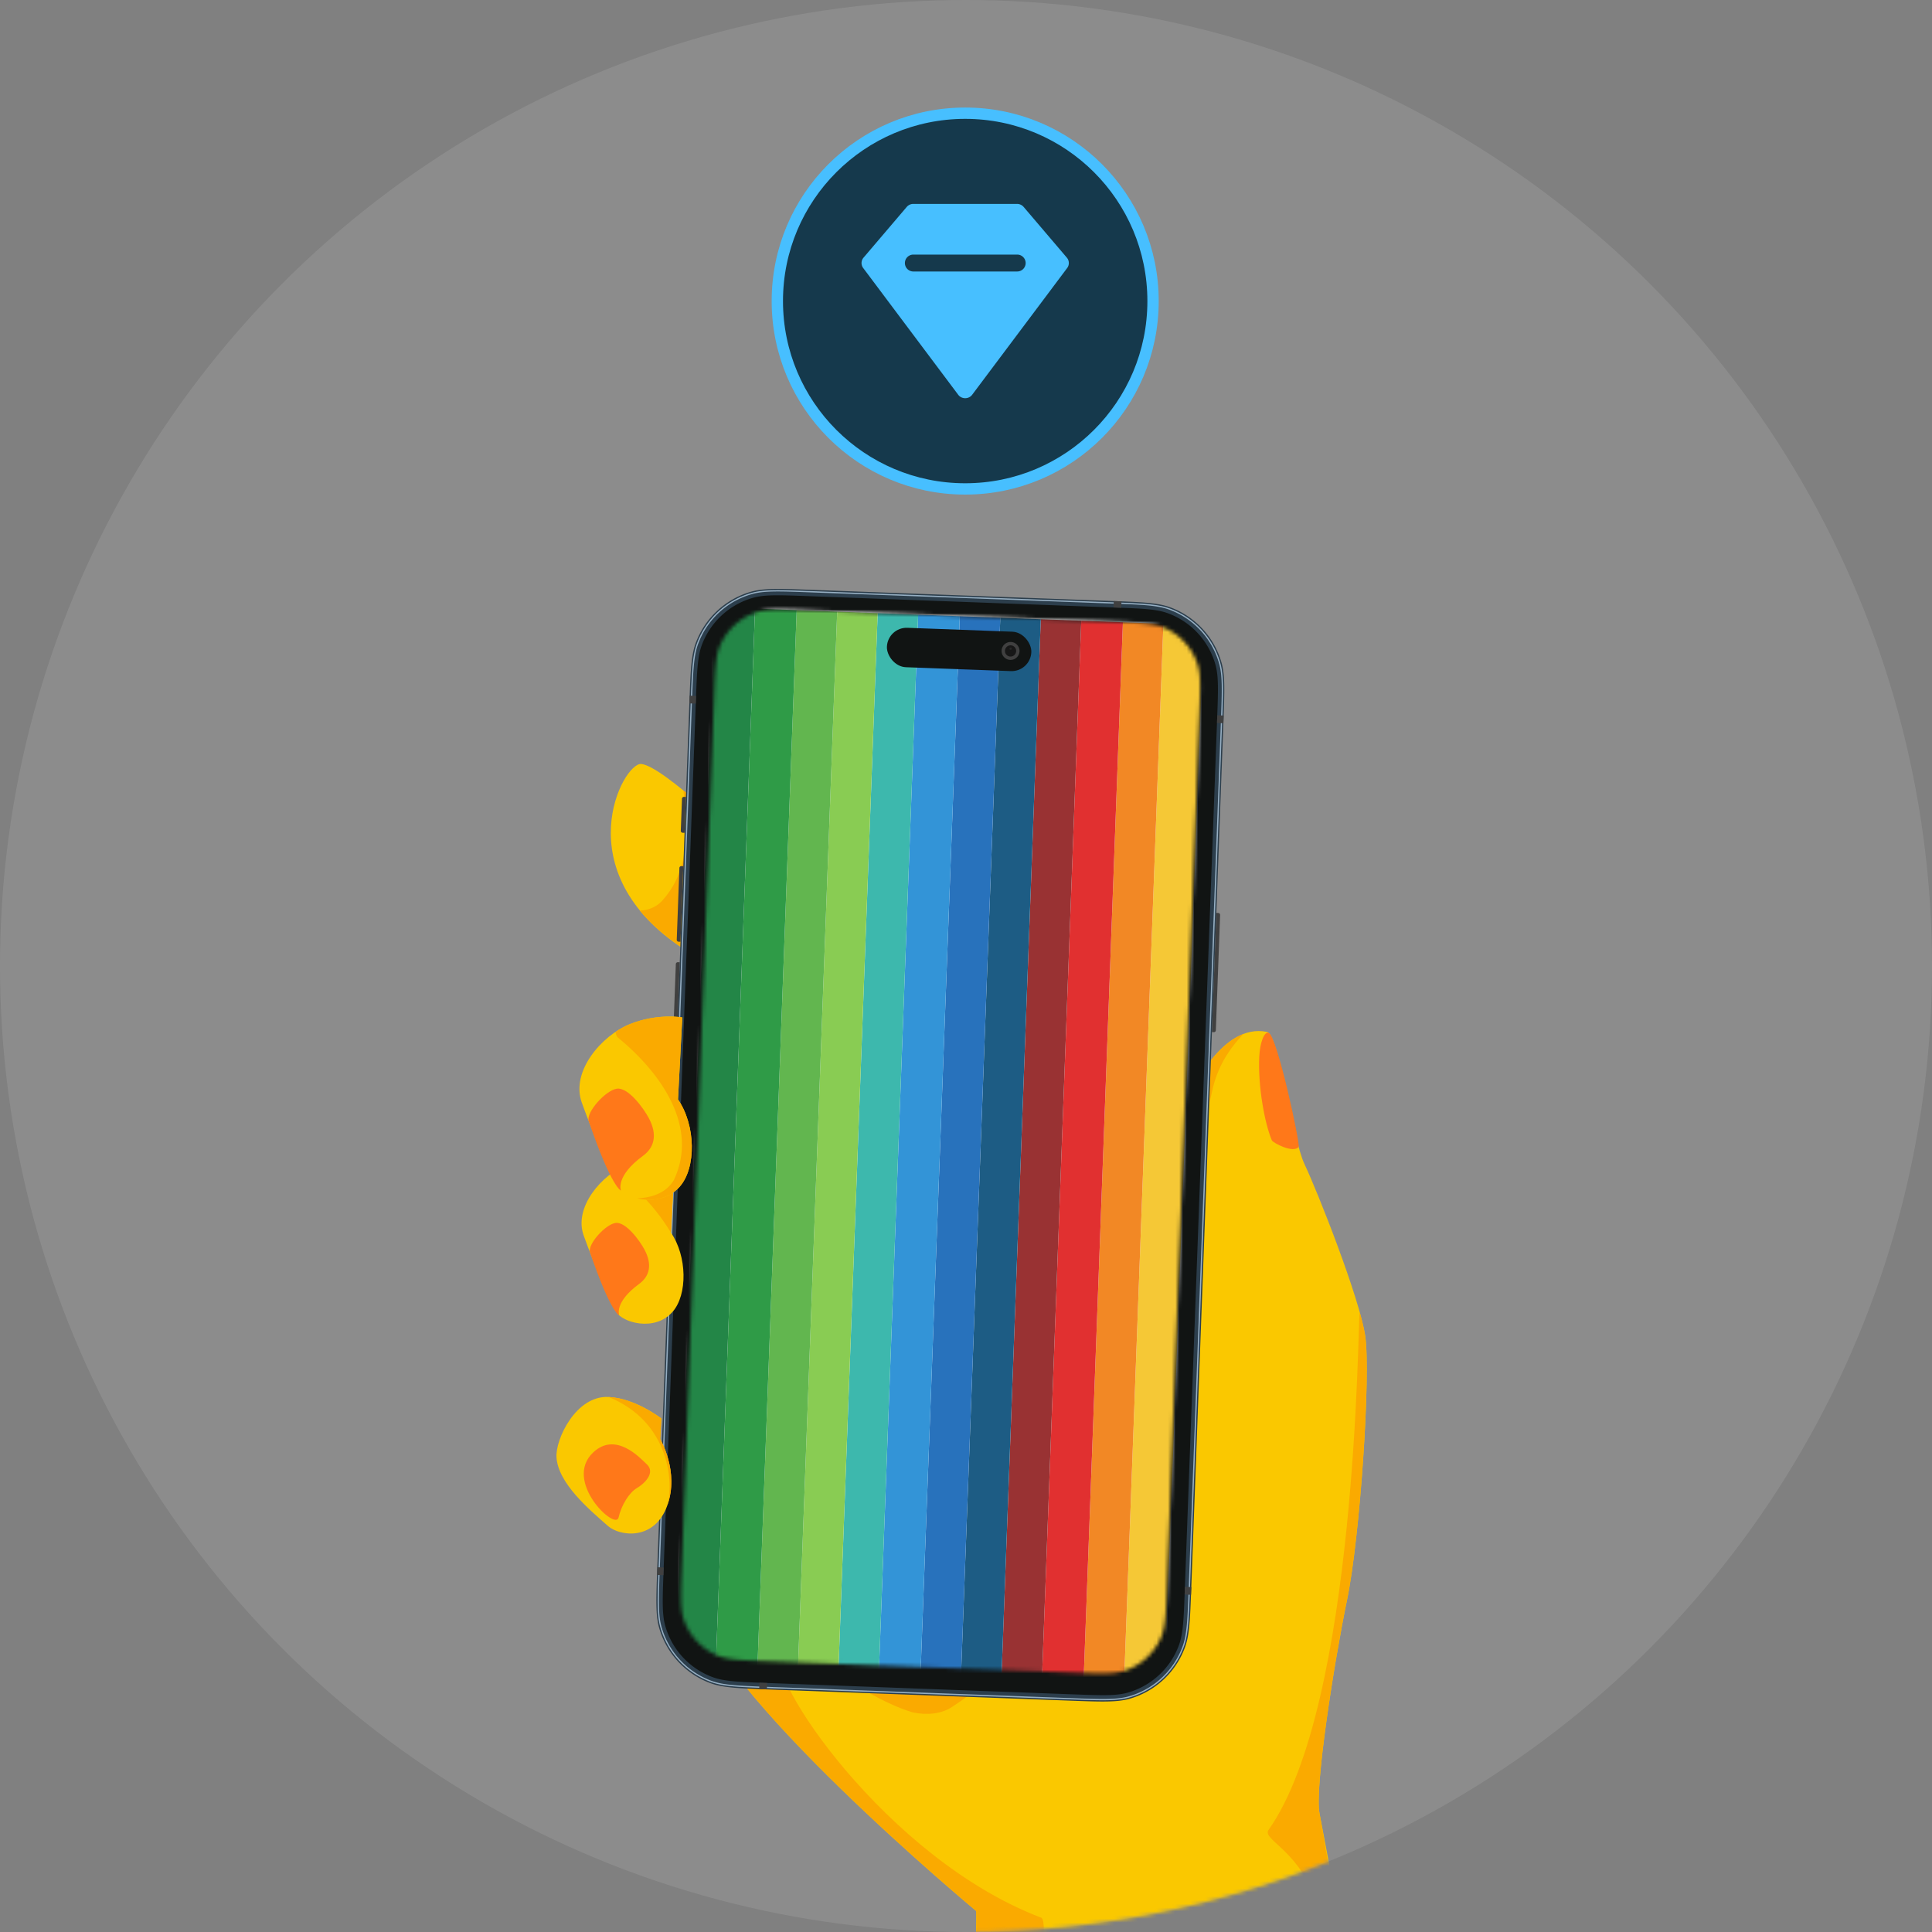 <svg xmlns="http://www.w3.org/2000/svg" width="512" height="512" fill="none"><rect width="100%" height="100%" fill="#808080" stroke="none"/><g clip-path="url(#a)"><circle cx="256" cy="256" r="256" fill="#fff" fill-opacity=".1"/><mask id="c" width="512" height="512" x="0" y="0" maskUnits="userSpaceOnUse" style="mask-type:alpha"><circle cx="256" cy="256" r="256" fill="url(#b)"/></mask><g mask="url(#c)"><path fill="#FAC800" d="M197.284 224.125s-21.302-21.027-27.33-21.662c-4.826-.509-20.428 28.467 11.43 49.152 31.85 20.683 21.313-23.242 15.907-27.49h-.007Z"/><path fill="#FAAA00" d="M175.941 238.176c7.155-8.407 6.212-18.881 5.179-28.719 7.677 6.3 15.913 14.427 15.913 14.427 5.405 4.248 15.95 48.173-15.907 27.489-4.934-3.207-8.714-6.61-11.588-10.065 2.455-.077 4.765-1.036 6.403-3.132Z" style="mix-blend-mode:color-burn"/><path fill="#FAC800" d="M335.753 273.457c3.212.666 6.603 28.023 9.983 35.121 3.373 7.097 14.582 35.361 16.067 45.529 1.486 10.168-1.334 52.981-4.809 69.809-3.476 16.829-8.675 50.003-7.299 56.705 1.375 6.701 35.036 186.494 35.036 186.494s-34.238 51.118-52.454 56.074c-18.699 5.087-83.397-6.689-83.397-6.689s10.749-206.287 9.797-210.088c0 0-70.992-58.974-74.65-82.87-3.658-23.896 131.682-134.11 131.682-134.11s8.172-18.437 20.044-15.968v-.007Z"/><path fill="#FAAA00" d="M336.177 484.943c23.466-33.126 23.655-134.364 24.136-137.295.713 2.531 1.235 4.754 1.487 6.459 1.485 10.168-1.334 52.98-4.809 69.809-3.476 16.829-8.675 50.003-7.3 56.704 1.376 6.702 8.847 53.527 8.847 53.527s-5.75-14.693-9.595-29.115c-3.845-14.421-14.639-17.43-12.766-20.075v-.014Zm-20.472-195.519s5.415-12.208 13.826-15.426c-3.976 4.147-6.99 9.034-8.236 14.923-2.621 12.866-10.403 24.808-5.861 37.396 11.473 29.208-15.584 49.242-35.301 65.76-4.026 2.389-5.628 8.153-4.57 12.764 2.152 8.561 15.459 15.113 8.669 20.605-10.815 7.882-19.853 19.111-31.965 26.932-2.696 1.806-6.62 2.254-10.476 1.398-15.358-4.706-30.371-19.903-34.695-15.496-4.939 5.027 27.658 54.315 68.897 69.949 1.873 1.398-.941 17.959-.941 17.959l-23.017 84.473 5.762-82.375s1.276-16.759.875-21.875c0 0-70.992-58.974-74.65-82.87-3.658-23.896 131.682-134.11 131.682-134.11l.001-.007Z" style="mix-blend-mode:color-burn"/><path fill="#FF7819" d="M344.152 303.955c-1.422 1.773-6.821-1.104-7.093-1.743-1.912-4.456-3.737-14.507-3.338-22.259.189-3.607 1.286-6.634 2.466-6.252 2.271.73 8.46 29.626 7.965 30.247v.007Z"/><path fill="#404040" d="m322.343 241.928.509.019a.51.51 0 0 1 .49.529l-1.135 30.569a.51.51 0 0 1-.528.491l-.509-.019 1.173-31.589Zm-142.946 33.128-.509-.019a.51.51 0 0 1-.49-.529l.707-19.021a.508.508 0 0 1 .528-.49l.509.018-.745 20.041Zm.946-25.475-.509-.019a.509.509 0 0 1-.49-.528l.706-19.021a.51.51 0 0 1 .528-.491l.509.019-.744 20.04Zm1.072-28.872-.509-.018a.51.51 0 0 1-.49-.529l.315-8.491a.51.51 0 0 1 .528-.491l.509.019-.353 9.51Z"/><path fill="#2C3E4C" d="M182.701 186.063c.305-8.218.458-12.328 1.661-15.613a22.085 22.085 0 0 1 14.689-13.65c3.363-.957 7.469-.804 15.681-.499l79.754 2.961c8.212.305 12.318.458 15.601 1.662a22.083 22.083 0 0 1 13.637 14.701c.956 3.365.803 7.475.498 15.693l-8.526 229.613c-.305 8.219-.458 12.329-1.661 15.614a22.083 22.083 0 0 1-14.69 13.649c-3.363.957-7.469.805-15.68.5l-79.755-2.962c-8.212-.304-12.317-.457-15.6-1.661a22.08 22.08 0 0 1-13.637-14.701c-.956-3.366-.804-7.475-.498-15.694l8.526-229.613Z"/><path fill="#95AEC2" fill-rule="evenodd" d="m294.597 159.947-80.025-2.972c-8.112-.301-12.088-.444-15.335.48A21.406 21.406 0 0 0 185 170.684c-1.162 3.171-1.313 7.15-1.615 15.269l-8.536 229.885c-.302 8.118-.445 12.097.478 15.346a21.401 21.401 0 0 0 13.217 14.249c3.169 1.162 7.144 1.314 15.256 1.615l80.026 2.972c8.112.301 12.087.445 15.334-.479a21.4 21.4 0 0 0 14.237-13.23c1.162-3.171 1.314-7.15 1.615-15.269l8.537-229.884c.301-8.119.445-12.098-.478-15.347a21.407 21.407 0 0 0-13.218-14.249c-3.169-1.162-7.144-1.314-15.256-1.615Zm-109.916 10.62c-1.185 3.235-1.335 7.281-1.635 15.373l-8.537 229.885c-.3 8.092-.45 12.138.491 15.452a21.744 21.744 0 0 0 13.427 14.475c3.232 1.186 7.275 1.336 15.361 1.636l80.025 2.972c8.086.3 12.128.45 15.44-.492a21.744 21.744 0 0 0 14.463-13.44c1.185-3.235 1.335-7.281 1.636-15.373l8.536-229.885c.301-8.092.451-12.138-.491-15.452a21.742 21.742 0 0 0-13.427-14.475c-3.232-1.186-7.275-1.336-15.36-1.636l-80.026-2.971c-8.085-.301-12.128-.451-15.439.492a21.742 21.742 0 0 0-14.464 13.439Z" clip-rule="evenodd"/><path fill="#111413" d="M184.424 185.447c.282-7.587.422-11.38 1.533-14.413a20.389 20.389 0 0 1 13.56-12.599c3.104-.884 6.894-.743 14.474-.461l81.112 3.012c7.58.281 11.37.422 14.4 1.533a20.384 20.384 0 0 1 12.588 13.57c.883 3.107.742 6.9.46 14.487l-8.576 230.972c-.282 7.586-.423 11.379-1.534 14.412a20.384 20.384 0 0 1-13.559 12.6c-3.105.883-6.895.742-14.475.461l-81.111-3.012c-7.581-.282-11.371-.422-14.401-1.534a20.387 20.387 0 0 1-12.588-13.57c-.882-3.107-.742-6.9-.46-14.486l8.577-230.972Z"/><path fill="#404040" d="m295.166 159.287 2.036.076-.063 1.698-2.036-.076.063-1.698Zm27.424 30.27 1.697.063-.076 2.038-1.697-.063.076-2.038Zm-139.825-5.193 1.697.063-.076 2.038-1.697-.063.076-2.038Zm-8.577 230.972 1.697.063-.075 2.038-1.697-.063.075-2.038Zm139.825 5.192 1.697.063-.076 2.038-1.697-.063.076-2.038Zm-112.754 25.405 2.036.076-.063 1.698-2.036-.076.063-1.698Z"/><mask id="d" width="139" height="283" x="180" y="161" maskUnits="userSpaceOnUse" style="mask-type:alpha"><path fill="#fff" d="M295.286 164.766c6.984.259 10.475.389 13.213 1.567a15.972 15.972 0 0 1 8.782 9.468c.971 2.819.841 6.314.582 13.303l-8.6 231.59c-.259 6.989-.389 10.484-1.567 13.223a15.965 15.965 0 0 1-9.46 8.79c-2.817.973-6.309.843-13.292.584l-81.729-3.035c-6.984-.26-10.475-.389-13.213-1.568a15.97 15.97 0 0 1-8.782-9.467c-.971-2.82-.841-6.314-.582-13.303l8.6-231.59c.259-6.989.389-10.484 1.567-13.224a15.97 15.97 0 0 1 9.46-8.79c2.817-.972 6.309-.842 13.292-.583l81.729 3.035Z"/></mask><g mask="url(#d)"><path fill="#fff" d="m175.93 154.709 157.868 5.862-10.762 289.838-157.869-5.862z"/><path fill="#F5C836" d="m308.312 165.301 10.73.398-10.393 279.884-10.73-.399z"/><path fill="#F28825" d="m297.583 164.902 10.73.398-10.393 279.884-10.73-.399z"/><path fill="#E13030" d="m286.547 164.492 11.035.41-10.393 279.883-11.035-.41z"/><path fill="#993233" d="m275.818 164.094 10.73.398-10.393 279.884-10.73-.399z"/><path fill="#1D5C84" d="m265.089 163.696 10.73.398-10.393 279.884-10.73-.399z"/><path fill="#2872BC" d="m254.359 163.297 10.73.398-10.393 279.884-10.73-.399z"/><path fill="#3394D7" d="m243.323 162.887 11.035.41-10.393 279.883-11.035-.41z"/><path fill="#3DB8AD" d="m232.594 162.489 10.73.398-10.393 279.884-10.73-.399z"/><path fill="#89CC53" d="m221.864 162.091 10.73.398L222.2 442.373l-10.73-.399z"/><path fill="#62B64F" d="m211.136 161.692 10.73.398-10.393 279.884-10.73-.399z"/><path fill="#2F9B47" d="m200.1 161.282 11.035.41-10.393 279.883-11.035-.41z"/><path fill="#238647" d="m189.37 160.884 10.73.398-10.393 279.884-10.73-.399z"/></g><rect width="38.298" height="10.454" x="235.235" y="166.179" fill="#111413" rx="5.227" transform="rotate(2.127 235.235 166.179)"/><path fill="#404040" fill-rule="evenodd" d="M267.719 174.882a2.376 2.376 0 0 0 .177-4.749 2.376 2.376 0 0 0-.177 4.749Z" clip-rule="evenodd"/><path fill="#171717" fill-rule="evenodd" d="M267.752 173.991a1.484 1.484 0 1 0 .11-2.97 1.484 1.484 0 0 0-.11 2.97Z" clip-rule="evenodd"/><path fill="#404040" fill-rule="evenodd" d="M267.818 172.211a.297.297 0 1 0 .022-.594.297.297 0 0 0-.022.594Z" clip-rule="evenodd" opacity=".4"/><path fill="#FAC800" d="M176.828 399.016c-3.421 9.414-12.597 8.109-15.682 5.41-5.109-4.467-13.273-11.382-13.672-18.274-.279-4.719 5.121-16.366 13.81-15.946 7.109.344 13.956 5.691 13.956 5.691l-.286 5.456s5.138 8.668 1.867 17.656l.007.007Z"/><path fill="#FAAA00" d="M161.291 370.214c7.109.344 13.956 5.691 13.956 5.691l-.286 5.456s5.138 8.669 1.867 17.656c1.719-5.821.846-22.111-15.537-28.803Z" style="mix-blend-mode:color-burn"/><path fill="#FF7819" d="M171.407 388.046c2.473 2.311-.852 5.285-2.596 6.288-2.066 1.192-4.155 4.578-4.887 7.83-.813 3.595-14.812-9.68-6.705-17.27 5.993-5.619 12.42 1.504 14.188 3.159v-.007Z"/><path fill="#FAC800" d="M178.851 306.963s-5.891-1.083-12.612 1.613c-6.721 2.696-14.227 11.284-11.573 18.806 2.655 7.515 7.25 17.725 8.718 20.36 1.468 2.635 9.988 5.327 14.803-.034 4.097-4.568 3.898-14.874-.369-21.031l1.032-19.699.001-.015Z"/><path fill="#FAAA00" d="M168.861 315.529c2.086-1.561 4.297-6.198 4.919-8.702 3.039-.239 5.066.137 5.066.137l-1.033 19.7c-2.488-4.039-5.023-7.32-8.951-11.142l-.001.007Z" style="mix-blend-mode:color-burn"/><path fill="#FF7819" d="M164.1 348.582s-1.433-3.429 5.306-8.355c2.763-2.022 3.5-5.103 1.398-9.057-1.28-2.412-4.981-7.466-7.687-7.075-2.706.391-7.476 5.704-6.755 7.81 5.458 15.982 7.738 16.684 7.738 16.684v-.007Z"/><path fill="#FAC800" d="M180.816 269.634s-6.496-1.193-13.899 1.773c-7.403 2.973-15.68 12.444-12.761 20.726 2.927 8.289 7.993 19.54 9.61 22.446 1.617 2.905 11.012 5.871 16.317-.04 4.52-5.036 4.298-16.395-.405-23.186l1.138-21.719Z"/><path fill="#FAAA00" d="M178.587 312.72c6.579-13.959-3.075-28.115-14.922-37.838-.336-.373-.465-.877-.521-1.448 1.245-.838 2.517-1.524 3.766-2.027 7.403-2.973 13.899-1.773 13.899-1.773l-1.138 21.719c4.703 6.791 4.925 18.157.405 23.186-3.139 3.495-7.7 3.888-11.243 3.02 4.048-.093 7.915-1.617 9.747-4.847l.007.008Z" style="mix-blend-mode:color-burn"/><path fill="#FF7819" d="M164.556 315.516s-1.578-3.778 5.848-9.216c3.044-2.228 3.862-5.624 1.539-9.988-1.409-2.66-5.487-8.231-8.473-7.798-2.986.433-8.238 6.29-7.45 8.605 6.019 17.618 8.529 18.389 8.529 18.389l.007.008Z"/></g><circle cx="255.785" cy="79.785" r="49.785" fill="#15394C" stroke="#47BFFF" stroke-width="3"/><path fill="#47BFFF" d="M271.277 54.84a2.31 2.31 0 0 0-1.758-.806h-27.468a2.31 2.31 0 0 0-1.758.806l-11.445 13.435a2.201 2.201 0 0 0-.089 2.757l25.179 33.588a2.311 2.311 0 0 0 1.847.912c.729 0 1.414-.338 1.847-.912l25.179-33.588a2.201 2.201 0 0 0-.089-2.757L271.277 54.84Zm.531 14.869a2.24 2.24 0 0 1-2.239 2.239h-27.568a2.24 2.24 0 0 1 0-4.479h27.568a2.24 2.24 0 0 1 2.239 2.24Z"/></g><defs><radialGradient id="b" cx="0" cy="0" r="1" gradientTransform="rotate(90 0 256) scale(256)" gradientUnits="userSpaceOnUse"><stop stop-color="#FAC800"/><stop offset=".5" stop-color="#FAAA00"/><stop offset="1" stop-color="#FAC800"/></radialGradient><clipPath id="a"><path fill="#fff" d="M0 0h512v512H0z"/></clipPath></defs></svg>